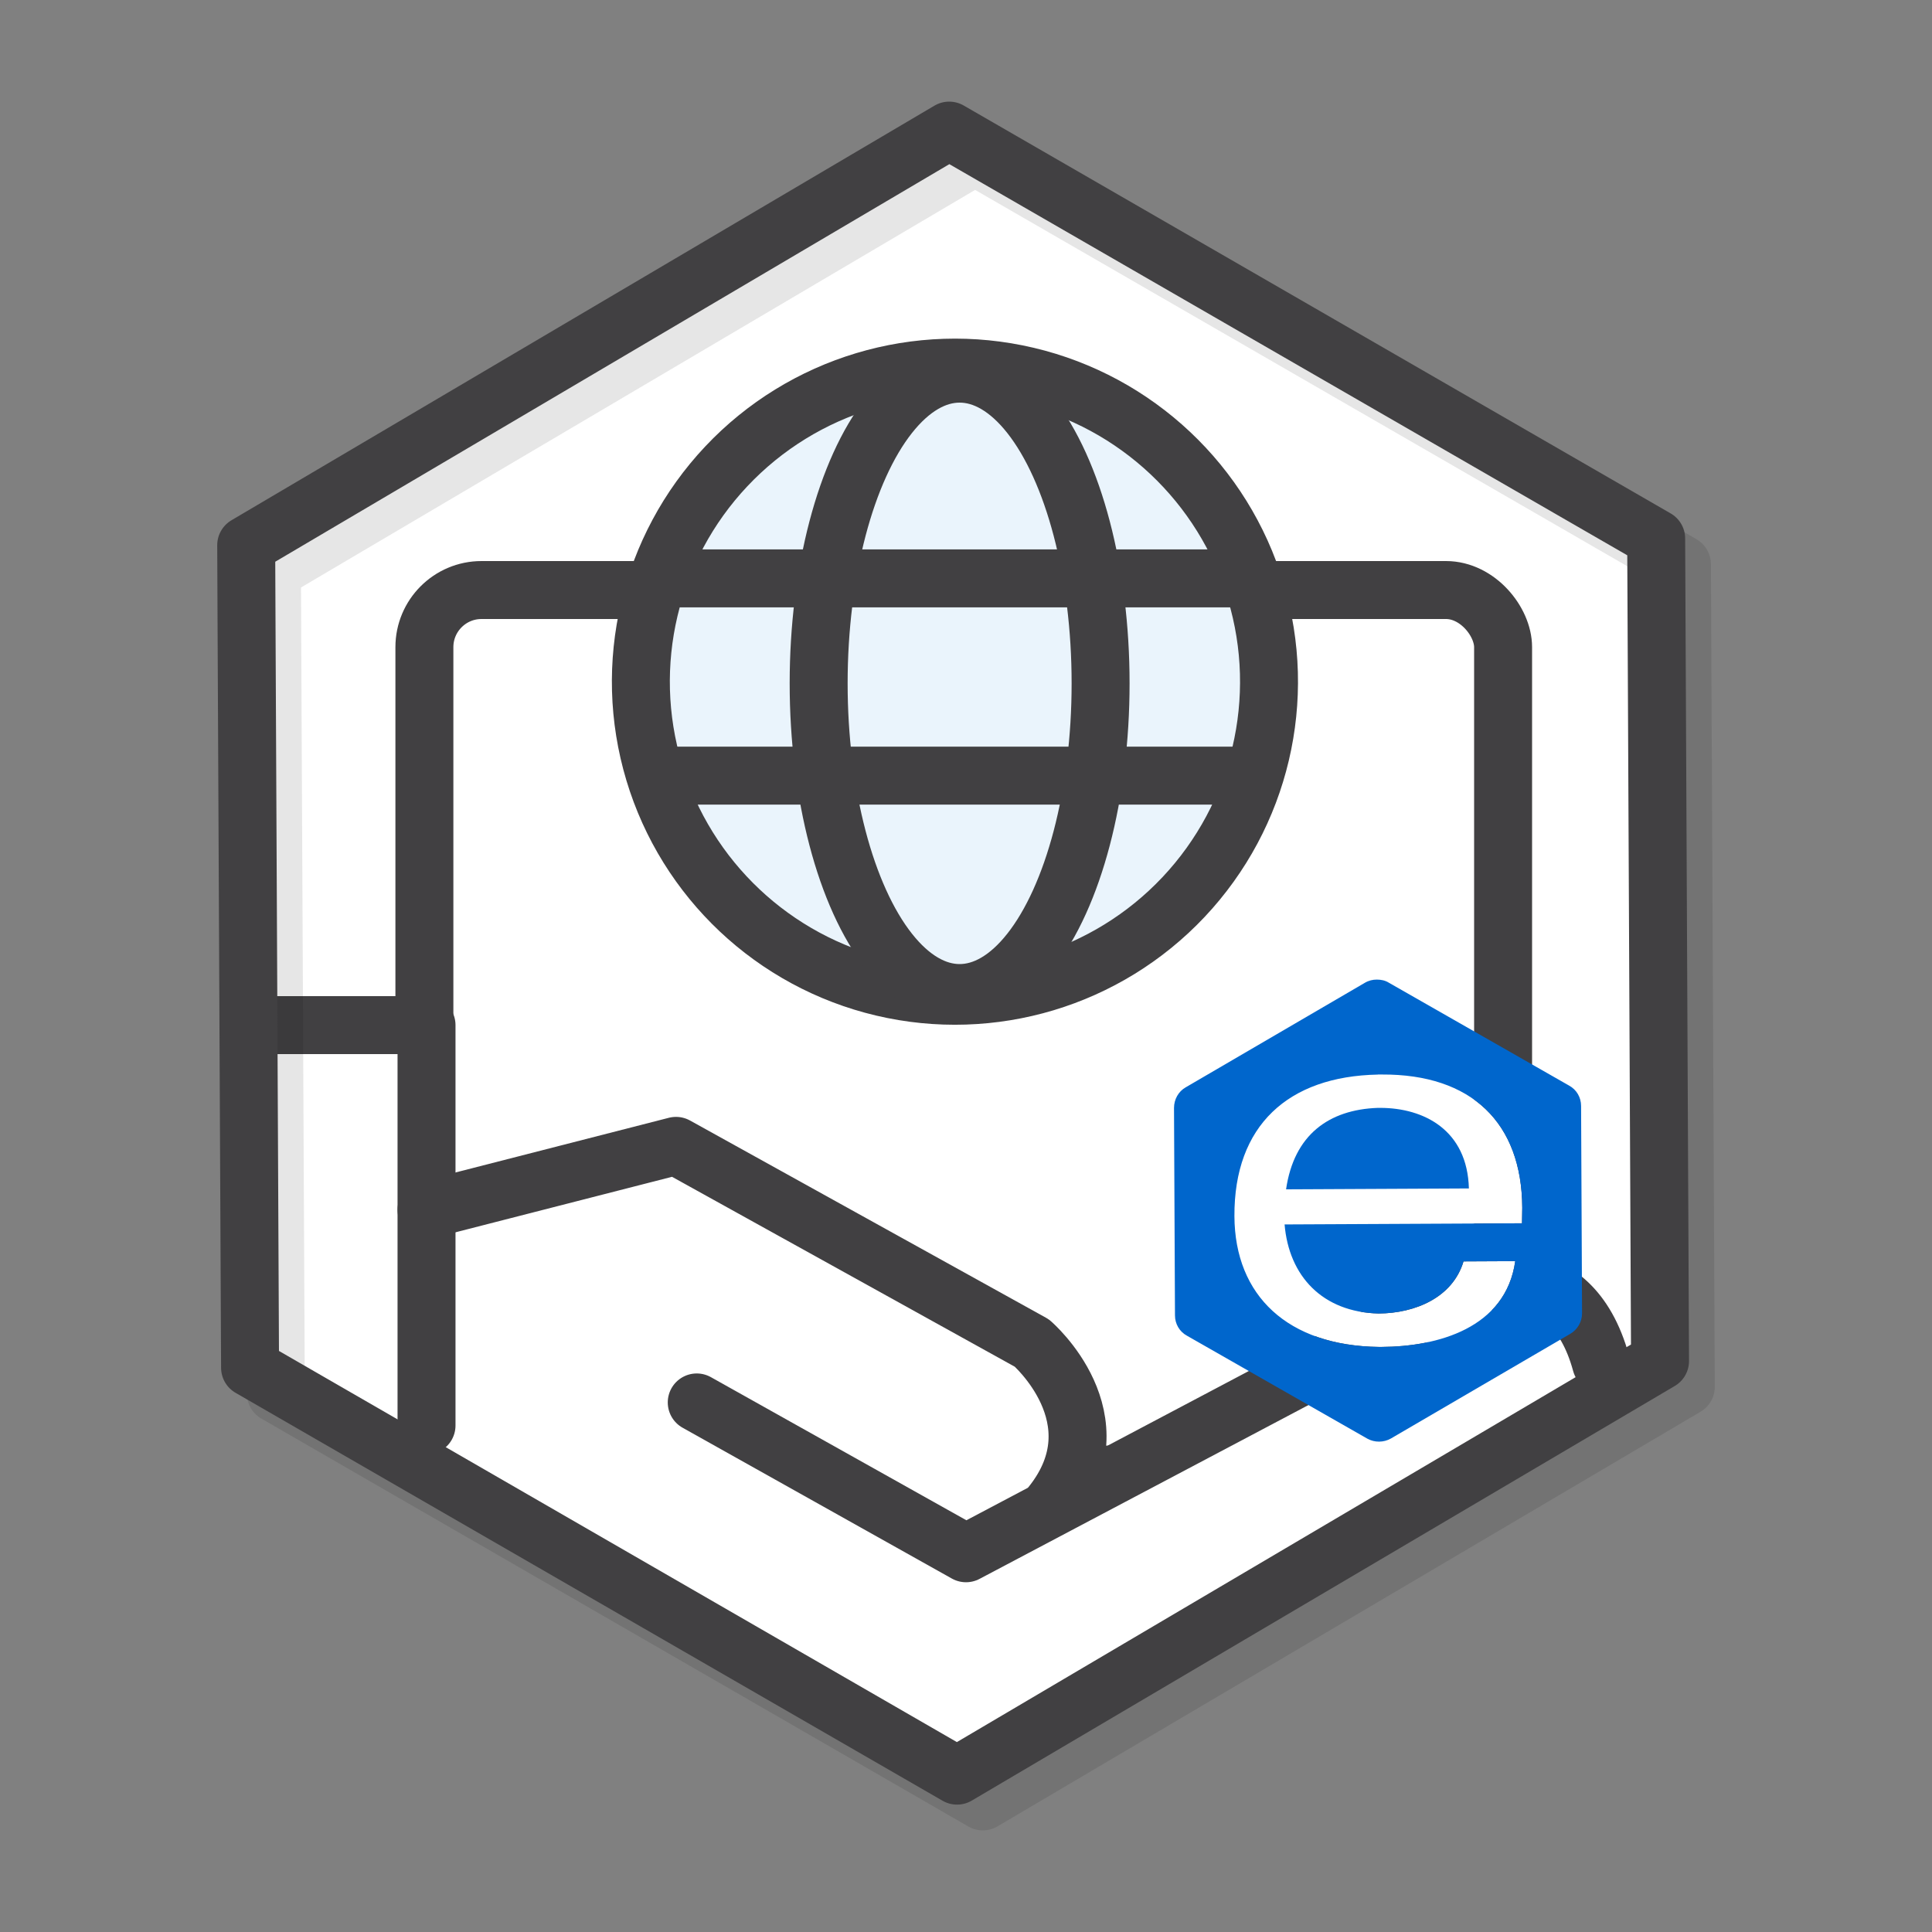 <svg xmlns="http://www.w3.org/2000/svg" viewBox="0 0 300 300"><rect x="0" y="0" width="300" height="300" fill="#808080" stroke="none"/><defs><style>      .cls-1 {        stroke: #000;      }      .cls-1, .cls-2 {        fill: none;      }      .cls-1, .cls-2, .cls-3 {        stroke-linecap: round;        stroke-linejoin: round;      }      .cls-1, .cls-2, .cls-3, .cls-4 {        stroke-width: 9px;      }      .cls-2, .cls-3, .cls-4 {        stroke: #414042;      }      .cls-3, .cls-5 {        fill: #fff;      }      .cls-6 {        mix-blend-mode: multiply;        opacity: .1;      }      .cls-7 {        isolation: isolate;      }      .cls-8 {        fill: #06c;      }      .cls-9 {        fill: #06c;      }      .cls-4 {        fill: #eaf4fc;        stroke-miterlimit: 10;      }    </style></defs><g class="cls-7"><g id="Layer_1"><g><polygon class="cls-5" points="258.97 212.24 258.36 84.53 148.59 21.19 39.42 85.56 40.02 213.28 149.8 276.62 258.97 212.24"></polygon><rect class="cls-3" x="65.9" y="91.62" width="167.5" height="137.36" rx="8.87" ry="8.87"></rect><g><circle class="cls-4" cx="148.29" cy="105.86" r="48.77" transform="translate(11.19 225.86) rotate(-76.72)"></circle><ellipse class="cls-4" cx="149.01" cy="106.11" rx="21.89" ry="48.09"></ellipse><line class="cls-4" x1="102.07" y1="89.81" x2="193.73" y2="89.81"></line><line class="cls-4" x1="102.07" y1="120.44" x2="194.16" y2="120.44"></line></g><path class="cls-5" d="M44.46,159.11h20.54v31l39.6-11.21,52.67,27.64,10.83,11.21-2.99,13.07,2.99,1.87,69.85-32.5s8.96,2.99,10.83,10.09v4.86l-100.18,60.57-82.11-47.5-27.67-15.84.02-54.01,5.6.75Z"></path><g><path class="cls-2" d="M66.23,187.86l38.74-9.93,55.26,30.62s13.66,11.75,3.07,25.07"></path><path class="cls-2" d="M108.19,217.77l41.81,23.42,78.79-41.64s15.01-5.53,19.83,12.16"></path><polyline class="cls-2" points="39.04 159.18 66.23 159.18 66.23 221.35"></polyline></g><g><path class="cls-5" d="M191.69,188.84c.06,12.38,8.32,20.13,22.42,20.31h.44c8.66-.04,19.27-2.88,20.74-13.32l-8.03.04c-1.69,5.64-7.55,8.06-13.18,8.09-8.71-.2-13.93-5.81-14.6-13.83l14.54-.07,22.32-.11.04-2.4c-.06-13.22-7.88-20.77-21.78-20.7h-.64c-13.9.26-22.33,7.89-22.27,21.99ZM213.93,172.04h.44c6.71.02,13.48,3.41,13.72,12.51l-14.1.07-14.29.07c1.23-8.47,6.65-12.37,14.23-12.65Z"></path><path class="cls-9" d="M184.1,168.85c-1.12.64-1.8,1.87-1.8,3.19l.15,32.21c0,1.32.7,2.54,1.88,3.17l27.98,15.97c1.13.63,2.55.62,3.67-.02l27.83-16.24c1.12-.64,1.85-1.87,1.85-3.19l-.15-32.21c0-1.32-.7-2.54-1.88-3.17l-27.98-15.97c-.54-.34-1.18-.48-1.86-.48-.64,0-1.27.15-1.86.5l-27.83,16.24ZM213.95,166.85h.64c13.9-.07,21.72,7.48,21.78,20.7l-.04,2.4-22.32.11-14.54.07c.67,8.02,5.89,13.63,14.6,13.83,5.63-.03,11.49-2.45,13.18-8.09l8.03-.04c-1.47,10.43-12.08,13.27-20.74,13.32h-.44c-14.1-.18-22.36-7.92-22.42-20.3-.07-14.1,8.37-21.72,22.27-21.99Z"></path><path class="cls-8" d="M228.09,184.55c-.24-9.1-7.01-12.5-13.72-12.52h-.44c-7.59.28-13,4.18-14.23,12.65l14.29-.07,14.1-.07Z"></path></g><g><g class="cls-6"><polygon class="cls-1" points="261.77 215.34 261.17 87.62 151.39 24.28 42.23 88.66 42.28 100.18 42.83 216.38 152.61 279.72 261.77 215.34"></polygon></g><polygon class="cls-2" points="257.77 211.34 257.17 83.62 147.39 20.28 38.23 84.66 38.28 96.18 38.83 212.38 148.61 275.72 257.77 211.34"></polygon></g></g></g></g></svg>